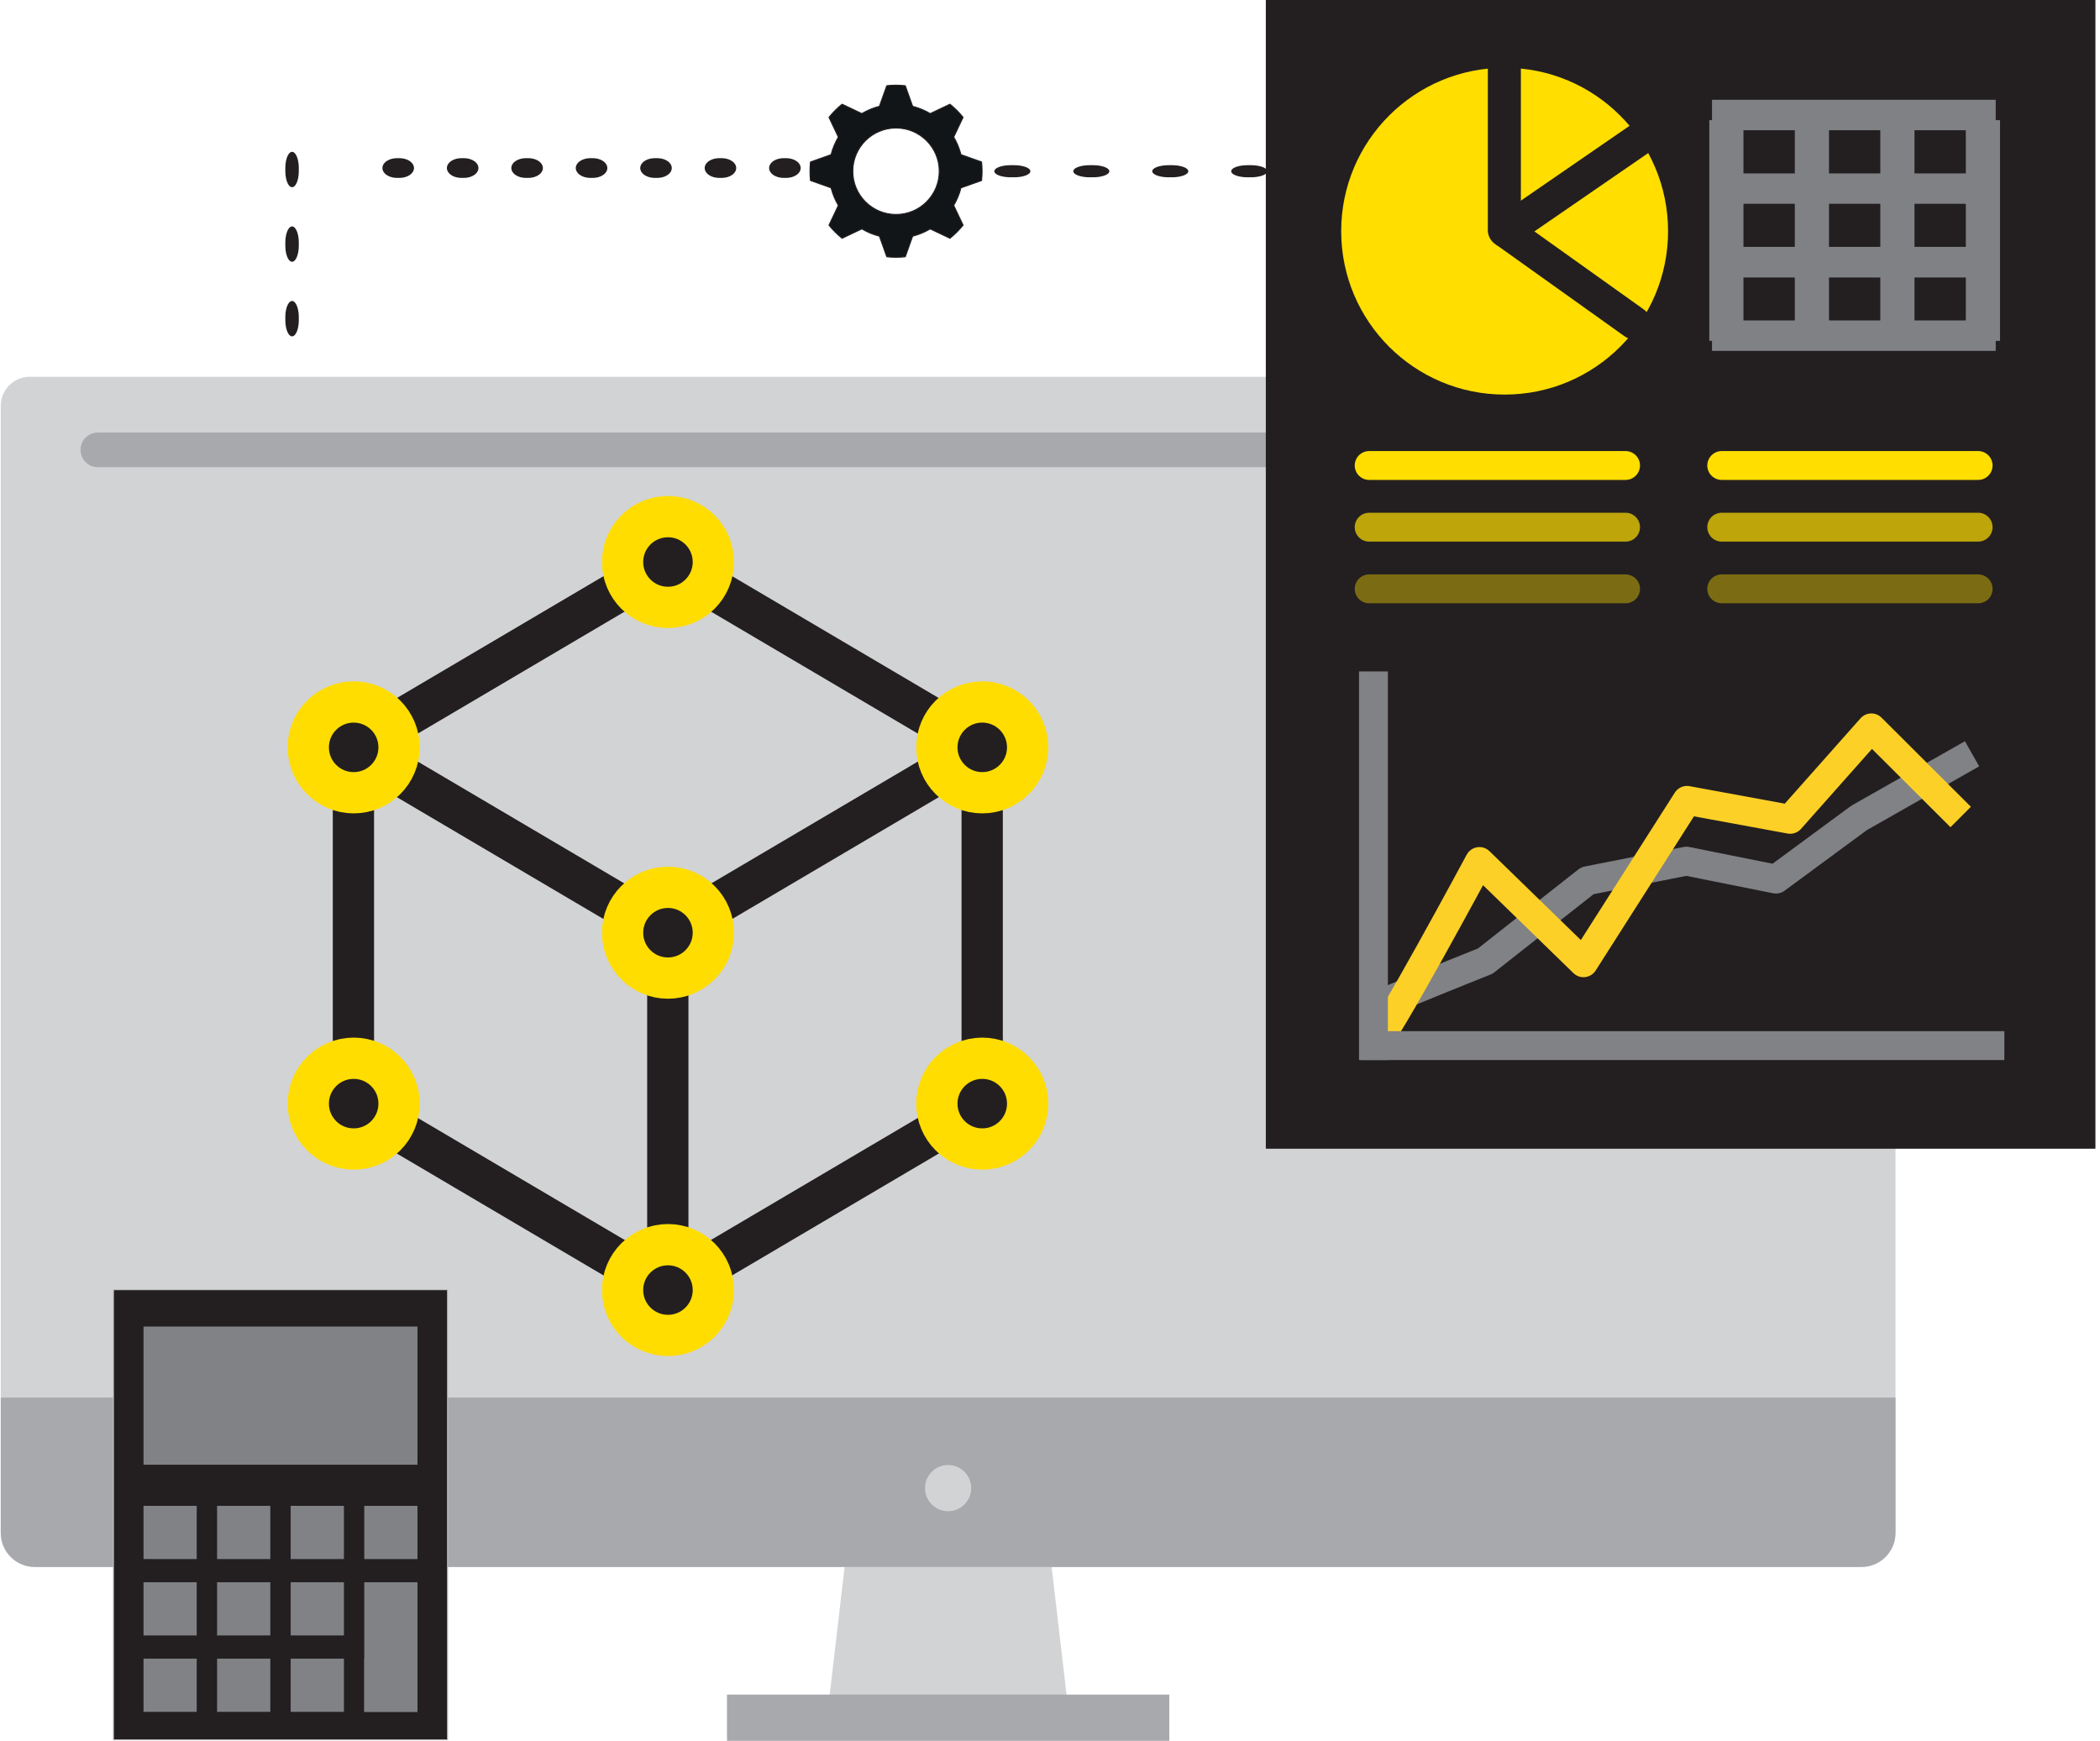 <?xml version="1.0" encoding="UTF-8" standalone="no"?>
<!DOCTYPE svg PUBLIC "-//W3C//DTD SVG 1.1//EN" "http://www.w3.org/Graphics/SVG/1.1/DTD/svg11.dtd">
<svg width="100%" height="100%" viewBox="0 0 2120 1758" version="1.1" xmlns="http://www.w3.org/2000/svg" xmlns:xlink="http://www.w3.org/1999/xlink" xml:space="preserve" xmlns:serif="http://www.serif.com/" style="fill-rule:evenodd;clip-rule:evenodd;stroke-linejoin:round;stroke-miterlimit:2;">
    <g transform="matrix(1,0,0,1,-9702.13,-82.253)">
        <g transform="matrix(4.167,0,0,4.167,0,0)">
            <path d="M2587.41,436.329L2528.64,436.329L2534.52,385.923L2581.52,385.923L2587.41,436.329Z" style="fill:rgb(210,211,213);fill-rule:nonzero;"/>
            <rect x="2504.45" y="430.359" width="107.15" height="11.201" style="fill:rgb(167,169,172);"/>
            <path d="M2779.28,399.43L2336.77,399.43C2332.21,399.43 2328.51,395.73 2328.51,391.165L2328.51,118.064C2328.51,114.185 2331.65,111.041 2335.53,111.041L2780.52,111.041C2784.4,111.041 2787.54,114.185 2787.54,118.064L2787.54,391.165C2787.54,395.73 2783.84,399.43 2779.28,399.43Z" style="fill:rgb(210,211,213);fill-rule:nonzero;"/>
            <path d="M2779.28,399.43L2336.77,399.43C2332.21,399.43 2328.51,395.73 2328.51,391.165L2328.51,358.39L2787.54,358.39L2787.54,391.165C2787.54,395.73 2783.84,399.43 2779.28,399.43Z" style="fill:rgb(167,169,172);fill-rule:nonzero;"/>
            <path d="M2563.62,380.324C2563.62,383.417 2561.12,385.923 2558.02,385.923C2554.93,385.923 2552.43,383.417 2552.43,380.324C2552.43,377.232 2554.93,374.725 2558.02,374.725C2561.12,374.725 2563.62,377.232 2563.62,380.324Z" style="fill:rgb(210,211,213);fill-rule:nonzero;"/>
            <g transform="matrix(-1,0,0,1,5114.15,0)">
                <path d="M2762.1,132.948L2393.52,132.948C2391.2,132.948 2389.32,131.066 2389.32,128.744C2389.32,126.422 2391.2,124.54 2393.52,124.54L2762.1,124.54C2764.43,124.54 2766.31,126.422 2766.31,128.744C2766.31,131.066 2764.43,132.948 2762.1,132.948Z" style="fill:rgb(167,169,172);fill-rule:nonzero;"/>
            </g>
            <g transform="matrix(0.763,0,0,0.763,628.287,5.58)">
                <rect x="2630.17" y="18.704" width="263.11" height="364.499" style="fill:rgb(35,31,32);stroke:rgb(35,31,32);stroke-width:0.31px;"/>
            </g>
            <g transform="matrix(0.763,0,0,0.763,627.327,5.58)">
                <path d="M2664.09,166.385L2745.5,166.385" style="fill:none;stroke:rgb(255,222,0);stroke-width:9.17px;stroke-linecap:round;stroke-linejoin:miter;"/>
            </g>
            <g transform="matrix(0.763,0,0,0.763,627.327,5.58)">
                <path d="M2664.09,205.563L2745.5,205.563" style="fill:none;stroke:rgb(255,222,0);stroke-opacity:0.4;stroke-width:9.17px;stroke-linecap:round;stroke-linejoin:miter;"/>
            </g>
            <g transform="matrix(0.763,0,0,0.763,627.327,5.58)">
                <path d="M2664.09,185.974L2745.5,185.974" style="fill:none;stroke:rgb(255,222,0);stroke-opacity:0.7;stroke-width:9.17px;stroke-linecap:round;stroke-linejoin:miter;"/>
            </g>
            <g transform="matrix(0.763,0,0,0.763,628.797,5.58)">
                <path d="M2774.11,166.385L2855.52,166.385" style="fill:none;stroke:rgb(255,222,0);stroke-width:9.17px;stroke-linecap:round;stroke-linejoin:miter;"/>
            </g>
            <g transform="matrix(0.763,0,0,0.763,628.797,5.58)">
                <path d="M2774.11,205.563L2855.52,205.563" style="fill:none;stroke:rgb(255,222,0);stroke-opacity:0.4;stroke-width:9.17px;stroke-linecap:round;stroke-linejoin:miter;"/>
            </g>
            <g transform="matrix(0.763,0,0,0.763,628.797,5.58)">
                <path d="M2774.11,185.974L2855.52,185.974" style="fill:none;stroke:rgb(255,222,0);stroke-opacity:0.7;stroke-width:9.17px;stroke-linecap:round;stroke-linejoin:miter;"/>
            </g>
            <g transform="matrix(0.763,0,0,0.763,627.327,5.58)">
                <path d="M2666.12,338.172C2669.3,336.393 2700.94,323.784 2700.94,323.784L2733.38,298.244L2764.8,292.038L2793.26,297.744L2819.66,278.296L2855.52,257.939" style="fill:none;stroke:rgb(128,130,133);stroke-width:9.17px;stroke-linejoin:miter;"/>
            </g>
            <g transform="matrix(0.763,0,0,0.763,627.327,5.58)">
                <path d="M2665.45,350.622C2668.63,348.843 2699.1,292.157 2699.1,292.157L2732.14,324.306L2765.01,272.737L2797.77,278.757L2823.54,249.712L2851.91,278.016" style="fill:none;stroke:rgb(253,208,39);stroke-width:9.17px;stroke-linejoin:miter;"/>
            </g>
            <g transform="matrix(0.673,0,0,0.763,371.875,25.905)">
                <path d="M3528.5,75.177L3619.62,75.177" style="fill:none;stroke:rgb(127,129,132);stroke-width:9.73px;stroke-linecap:round;stroke-linejoin:miter;"/>
            </g>
            <g transform="matrix(0.682,0,0,0.763,339.945,22.059)">
                <path d="M3528.5,56.856L3619.62,56.856" style="fill:none;stroke:rgb(127,129,132);stroke-width:9.67px;stroke-linecap:square;stroke-linejoin:miter;"/>
            </g>
            <g transform="matrix(0.682,0,0,0.763,339.945,4.226)">
                <path d="M3528.5,56.856L3619.62,56.856" style="fill:none;stroke:rgb(127,129,132);stroke-width:9.67px;stroke-linecap:square;stroke-linejoin:miter;"/>
            </g>
            <g transform="matrix(5.49457e-17,0.587,-0.897,3.59229e-17,2797.57,-2022.38)">
                <path d="M3528.5,56.856L3619.62,56.856" style="fill:none;stroke:rgb(127,129,132);stroke-width:9.23px;stroke-linejoin:miter;"/>
            </g>
            <g transform="matrix(5.49457e-17,0.587,-0.897,3.59229e-17,2859.72,-2022.38)">
                <path d="M3528.5,56.856L3619.62,56.856" style="fill:none;stroke:rgb(127,129,132);stroke-width:9.23px;stroke-linejoin:miter;"/>
            </g>
            <g transform="matrix(5.49457e-17,0.587,-0.897,3.59229e-17,2839,-2022.42)">
                <path d="M3528.5,56.856L3619.62,56.856" style="fill:none;stroke:rgb(127,129,132);stroke-width:9.23px;stroke-linejoin:miter;"/>
            </g>
            <g transform="matrix(5.49457e-17,0.587,-0.897,3.59229e-17,2818.29,-2022.38)">
                <path d="M3528.5,56.856L3619.62,56.856" style="fill:none;stroke:rgb(127,129,132);stroke-width:9.23px;stroke-linejoin:miter;"/>
            </g>
            <g transform="matrix(0.682,0,0,0.763,339.945,1.778)">
                <path d="M3528.5,130.142L3619.62,130.142" style="fill:none;stroke:rgb(127,129,132);stroke-width:9.67px;stroke-linecap:square;stroke-linejoin:miter;"/>
            </g>
            <g transform="matrix(1,0,0,1,-1.203,0)">
                <path d="M2546.61,50.754C2552.39,50.754 2557.08,55.445 2557.08,61.232C2557.08,67.019 2552.39,71.711 2546.61,71.711C2540.82,71.711 2536.13,67.019 2536.13,61.232C2536.13,55.445 2540.82,50.754 2546.61,50.754ZM2542.58,45.496C2541.09,45.879 2539.65,46.474 2538.32,47.26L2533.54,44.987C2532.38,45.92 2531.31,46.986 2530.36,48.169L2532.63,52.951C2532.25,53.606 2531.9,54.294 2531.6,55.017C2531.3,55.74 2531.06,56.472 2530.87,57.209L2525.88,58.983C2525.72,60.492 2525.72,62 2525.88,63.481L2530.87,65.255C2531.25,66.751 2531.85,68.186 2532.63,69.515L2530.36,74.298C2531.29,75.459 2532.36,76.525 2533.54,77.476L2538.32,75.203C2538.98,75.59 2539.67,75.938 2540.39,76.238C2541.11,76.537 2541.85,76.777 2542.58,76.967L2544.36,81.955C2545.87,82.12 2547.37,82.12 2548.85,81.958L2550.63,76.969C2552.12,76.585 2553.56,75.991 2554.89,75.204L2559.67,77.477C2560.83,76.545 2561.9,75.479 2562.85,74.295L2560.58,69.513C2560.96,68.858 2561.31,68.171 2561.61,67.448C2561.91,66.725 2562.15,65.992 2562.34,65.256L2567.33,63.482C2567.49,61.972 2567.49,60.465 2567.33,58.984L2562.34,57.21C2561.96,55.714 2561.36,54.278 2560.58,52.949L2562.85,48.167C2561.92,47.005 2560.85,45.939 2559.67,44.988L2554.89,47.261C2554.23,46.874 2553.54,46.526 2552.82,46.226C2552.1,45.927 2551.37,45.687 2550.63,45.498L2548.85,40.509C2547.35,40.344 2545.84,40.344 2544.36,40.506L2542.58,45.496Z" style="fill:rgb(17,21,23);fill-rule:nonzero;stroke:rgb(35,31,32);stroke-width:0.24px;"/>
            </g>
            <g transform="matrix(2.721,0,0,1,-4459.03,-0.323)">
                <path d="M2605.8,61.555L2583.91,61.555" style="fill:none;stroke:rgb(35,31,32);stroke-width:2.93px;stroke-linecap:round;stroke-linejoin:miter;stroke-dasharray:0.28,6.75;"/>
            </g>
            <g transform="matrix(1.473,0,0,1,-1168.94,-6.82121e-14)">
                <path d="M2503.55,60.455L2429.89,60.455" style="fill:none;stroke:rgb(35,31,32);stroke-width:4.77px;stroke-linecap:round;stroke-linejoin:miter;stroke-dasharray:0.42,10.18;"/>
            </g>
            <g transform="matrix(1,0,0,2.406,-24.148,-117.552)">
                <path d="M2423.23,73.985L2423.23,95.01" style="fill:none;stroke:rgb(35,31,32);stroke-width:3.26px;stroke-linecap:round;stroke-linejoin:miter;stroke-dasharray:0.3,7.21;"/>
            </g>
            <g transform="matrix(1,0,0,1,2.975,6.454)">
                <rect x="2352.83" y="325.79" width="80.95" height="109.069" style="fill:rgb(35,31,32);stroke:rgb(188,190,190);stroke-width:0.24px;"/>
            </g>
            <g transform="matrix(1,0,0,1,2.975,6.454)">
                <rect x="2360.12" y="378.167" width="12.89" height="12.895" style="fill:rgb(128,130,133);"/>
            </g>
            <g transform="matrix(1,0,0,1,2.975,6.454)">
                <rect x="2377.94" y="378.167" width="12.9" height="12.895" style="fill:rgb(128,130,133);"/>
            </g>
            <g transform="matrix(1,0,0,1,2.975,6.454)">
                <rect x="2395.77" y="378.167" width="12.9" height="12.895" style="fill:rgb(128,130,133);"/>
            </g>
            <g transform="matrix(1,0,0,1,2.975,6.454)">
                <rect x="2413.6" y="378.167" width="12.89" height="12.895" style="fill:rgb(128,130,133);"/>
            </g>
            <g transform="matrix(1,0,0,1,2.975,6.454)">
                <rect x="2360.12" y="396.678" width="12.89" height="12.895" style="fill:rgb(128,130,133);"/>
            </g>
            <g transform="matrix(1,0,0,1,2.975,6.454)">
                <rect x="2377.94" y="396.678" width="12.9" height="12.895" style="fill:rgb(128,130,133);"/>
            </g>
            <g transform="matrix(1,0,0,1,2.975,6.454)">
                <rect x="2395.77" y="396.678" width="12.9" height="12.895" style="fill:rgb(128,130,133);"/>
            </g>
            <g transform="matrix(1,0,0,1,2.975,6.454)">
                <rect x="2413.6" y="396.678" width="12.89" height="31.406" style="fill:rgb(128,130,133);"/>
            </g>
            <g transform="matrix(1,0,0,1,2.975,6.454)">
                <rect x="2360.12" y="415.189" width="12.89" height="12.895" style="fill:rgb(128,130,133);"/>
            </g>
            <g transform="matrix(1,0,0,1,2.975,6.454)">
                <rect x="2377.94" y="415.189" width="12.9" height="12.895" style="fill:rgb(128,130,133);"/>
            </g>
            <g transform="matrix(1,0,0,1,2.975,6.454)">
                <rect x="2395.77" y="415.189" width="12.9" height="12.895" style="fill:rgb(128,130,133);"/>
            </g>
            <g transform="matrix(1,0,0,1,2.975,6.454)">
                <rect x="2413.6" y="415.189" width="12.89" height="12.895" style="fill:rgb(128,130,133);"/>
            </g>
            <g transform="matrix(1,0,0,1,2.975,6.454)">
                <rect x="2360.12" y="334.722" width="66.37" height="33.482" style="fill:rgb(128,130,133);"/>
            </g>
            <g transform="matrix(-1,0,0,1,2619.76,-4.8)">
                <path d="M205.813,205.689L129.649,250.615L53.484,205.689L129.649,160.764L205.813,205.689Z" style="fill:none;stroke:rgb(35,31,32);stroke-width:10px;stroke-linecap:round;stroke-linejoin:miter;"/>
            </g>
            <g transform="matrix(-1,0,0,1,2619.76,-4.8)">
                <path d="M205.813,292.041L129.649,336.967L53.484,292.041" style="fill:none;stroke:rgb(35,31,32);stroke-width:10px;stroke-linecap:round;stroke-linejoin:miter;"/>
            </g>
            <g transform="matrix(-1,0,0,1,2619.76,-4.8)">
                <path d="M53.484,205.689L53.484,292.041" style="fill:none;stroke:rgb(35,31,32);stroke-width:10px;stroke-linecap:round;stroke-linejoin:miter;"/>
            </g>
            <g transform="matrix(-1,0,0,1,2619.76,-4.8)">
                <path d="M129.649,250.874L129.649,337.226" style="fill:none;stroke:rgb(35,31,32);stroke-width:10px;stroke-linecap:round;stroke-linejoin:miter;"/>
            </g>
            <g transform="matrix(-1,0,0,1,2619.76,-4.8)">
                <path d="M205.813,205.689L205.813,292.041" style="fill:none;stroke:rgb(35,31,32);stroke-width:10px;stroke-linecap:round;stroke-linejoin:miter;"/>
            </g>
            <g transform="matrix(-1,0,0,1,2619.76,-4.8)">
                <path d="M61.074,205.689C61.074,209.881 57.676,213.279 53.484,213.279C49.292,213.279 45.894,209.881 45.894,205.689C45.894,201.498 49.292,198.099 53.484,198.099C57.676,198.099 61.074,201.498 61.074,205.689Z" style="fill:rgb(35,31,32);fill-rule:nonzero;"/>
            </g>
            <g transform="matrix(-1,0,0,1,2619.76,-4.8)">
                <path d="M137.239,160.764C137.239,164.956 133.841,168.354 129.649,168.354C125.457,168.354 122.059,164.956 122.059,160.764C122.059,156.572 125.457,153.174 129.649,153.174C133.841,153.174 137.239,156.572 137.239,160.764Z" style="fill:rgb(35,31,32);fill-rule:nonzero;"/>
            </g>
            <g transform="matrix(-1,0,0,1,2619.76,-4.8)">
                <path d="M137.239,250.615C137.239,254.806 133.841,258.204 129.649,258.204C125.457,258.204 122.059,254.806 122.059,250.615C122.059,246.423 125.457,243.025 129.649,243.025C133.841,243.025 137.239,246.423 137.239,250.615Z" style="fill:rgb(35,31,32);fill-rule:nonzero;"/>
            </g>
            <g transform="matrix(-1,0,0,1,2619.76,-4.8)">
                <path d="M213.403,205.689C213.403,209.881 210.005,213.279 205.813,213.279C201.621,213.279 198.223,209.881 198.223,205.689C198.223,201.498 201.621,198.099 205.813,198.099C210.005,198.099 213.403,201.498 213.403,205.689Z" style="fill:rgb(35,31,32);fill-rule:nonzero;"/>
            </g>
            <g transform="matrix(-1,0,0,1,2619.76,-4.8)">
                <path d="M213.403,292.041C213.403,296.233 210.005,299.631 205.813,299.631C201.621,299.631 198.223,296.233 198.223,292.041C198.223,287.85 201.621,284.451 205.813,284.451C210.005,284.451 213.403,287.85 213.403,292.041Z" style="fill:rgb(35,31,32);fill-rule:nonzero;"/>
            </g>
            <g transform="matrix(-1,0,0,1,2619.76,-4.8)">
                <path d="M137.239,337.226C137.239,341.418 133.841,344.816 129.649,344.816C125.457,344.816 122.059,341.418 122.059,337.226C122.059,333.035 125.457,329.636 129.649,329.636C133.841,329.636 137.239,333.035 137.239,337.226Z" style="fill:rgb(35,31,32);fill-rule:nonzero;"/>
            </g>
            <g transform="matrix(-1,0,0,1,2619.76,-4.8)">
                <path d="M61.074,292.041C61.074,296.233 57.676,299.631 53.484,299.631C49.292,299.631 45.894,296.233 45.894,292.041C45.894,287.85 49.292,284.451 53.484,284.451C57.676,284.451 61.074,287.85 61.074,292.041Z" style="fill:rgb(35,31,32);fill-rule:nonzero;"/>
            </g>
            <g transform="matrix(-1.449,0,0,1.449,2643.79,-97.211)">
                <path d="M61.074,205.689C61.074,209.881 57.676,213.279 53.484,213.279C49.292,213.279 45.894,209.881 45.894,205.689C45.894,201.498 49.292,198.099 53.484,198.099C57.676,198.099 61.074,201.498 61.074,205.689Z" style="fill:none;stroke:rgb(255,221,0);stroke-width:6.9px;stroke-linecap:round;stroke-linejoin:miter;"/>
            </g>
            <g transform="matrix(-1.449,0,0,1.449,2678.01,-77.027)">
                <path d="M137.239,160.764C137.239,164.956 133.841,168.354 129.649,168.354C125.457,168.354 122.059,164.956 122.059,160.764C122.059,156.572 125.457,153.174 129.649,153.174C133.841,153.174 137.239,156.572 137.239,160.764Z" style="fill:none;stroke:rgb(255,221,0);stroke-width:6.9px;stroke-linecap:round;stroke-linejoin:miter;"/>
            </g>
            <g transform="matrix(-1.449,0,0,1.449,2678.01,-117.395)">
                <path d="M137.239,250.615C137.239,254.806 133.841,258.204 129.649,258.204C125.457,258.204 122.059,254.806 122.059,250.615C122.059,246.423 125.457,243.025 129.649,243.025C133.841,243.025 137.239,246.423 137.239,250.615Z" style="fill:none;stroke:rgb(255,221,0);stroke-width:6.9px;stroke-linecap:round;stroke-linejoin:miter;"/>
            </g>
            <g transform="matrix(-1.449,0,0,1.449,2712.23,-97.211)">
                <path d="M213.403,205.689C213.403,209.881 210.005,213.279 205.813,213.279C201.621,213.279 198.223,209.881 198.223,205.689C198.223,201.498 201.621,198.099 205.813,198.099C210.005,198.099 213.403,201.498 213.403,205.689Z" style="fill:none;stroke:rgb(255,221,0);stroke-width:6.9px;stroke-linecap:round;stroke-linejoin:miter;"/>
            </g>
            <g transform="matrix(-1.449,0,0,1.449,2712.23,-136.007)">
                <path d="M213.403,292.041C213.403,296.233 210.005,299.631 205.813,299.631C201.621,299.631 198.223,296.233 198.223,292.041C198.223,287.85 201.621,284.451 205.813,284.451C210.005,284.451 213.403,287.85 213.403,292.041Z" style="fill:none;stroke:rgb(255,221,0);stroke-width:6.9px;stroke-linecap:round;stroke-linejoin:miter;"/>
            </g>
            <g transform="matrix(-1.449,0,0,1.449,2678.01,-156.307)">
                <path d="M137.239,337.226C137.239,341.418 133.841,344.816 129.649,344.816C125.457,344.816 122.059,341.418 122.059,337.226C122.059,333.035 125.457,329.636 129.649,329.636C133.841,329.636 137.239,333.035 137.239,337.226Z" style="fill:none;stroke:rgb(255,221,0);stroke-width:6.9px;stroke-linecap:round;stroke-linejoin:miter;"/>
            </g>
            <g transform="matrix(-1.449,0,0,1.449,2643.79,-136.007)">
                <path d="M61.074,292.041C61.074,296.233 57.676,299.631 53.484,299.631C49.292,299.631 45.894,296.233 45.894,292.041C45.894,287.85 49.292,284.451 53.484,284.451C57.676,284.451 61.074,287.85 61.074,292.041Z" style="fill:none;stroke:rgb(255,221,0);stroke-width:6.9px;stroke-linecap:round;stroke-linejoin:miter;"/>
            </g>
            <g transform="matrix(0.763,0,0,0.763,627.839,5.58)">
                <path d="M2665.45,350.622L2860.52,350.622" style="fill:none;stroke:rgb(128,130,133);stroke-width:9.17px;stroke-linecap:square;stroke-linejoin:miter;"/>
            </g>
            <g transform="matrix(0.763,0,0,0.763,627.327,5.58)">
                <path d="M2665.45,236.365L2665.45,350.622" style="fill:none;stroke:rgb(128,130,133);stroke-width:9.17px;stroke-linecap:square;stroke-linejoin:miter;"/>
            </g>
            <g transform="matrix(1,0,0,1,1518.62,-8.076)">
                <path d="M1213.82,83.83C1213.82,105.697 1196.1,123.425 1174.23,123.425C1152.36,123.425 1134.63,105.697 1134.63,83.83C1134.63,61.963 1152.36,44.236 1174.23,44.236C1196.1,44.236 1213.82,61.963 1213.82,83.83Z" style="fill:rgb(255,222,0);fill-rule:nonzero;"/>
            </g>
            <g transform="matrix(1,0,0,1,1518.62,-8.076)">
                <path d="M1174.16,44.342L1174.16,83.612L1205.57,106.02" style="fill:none;stroke:rgb(35,31,32);stroke-width:8px;stroke-linecap:round;stroke-linejoin:miter;"/>
            </g>
            <g transform="matrix(1,0,0,1,1518.86,-8.076)">
                <path d="M1174.23,83.83L1209.85,59.302" style="fill:none;stroke:rgb(35,31,32);stroke-width:8px;stroke-linecap:round;stroke-linejoin:miter;"/>
            </g>
        </g>
    </g>
</svg>
